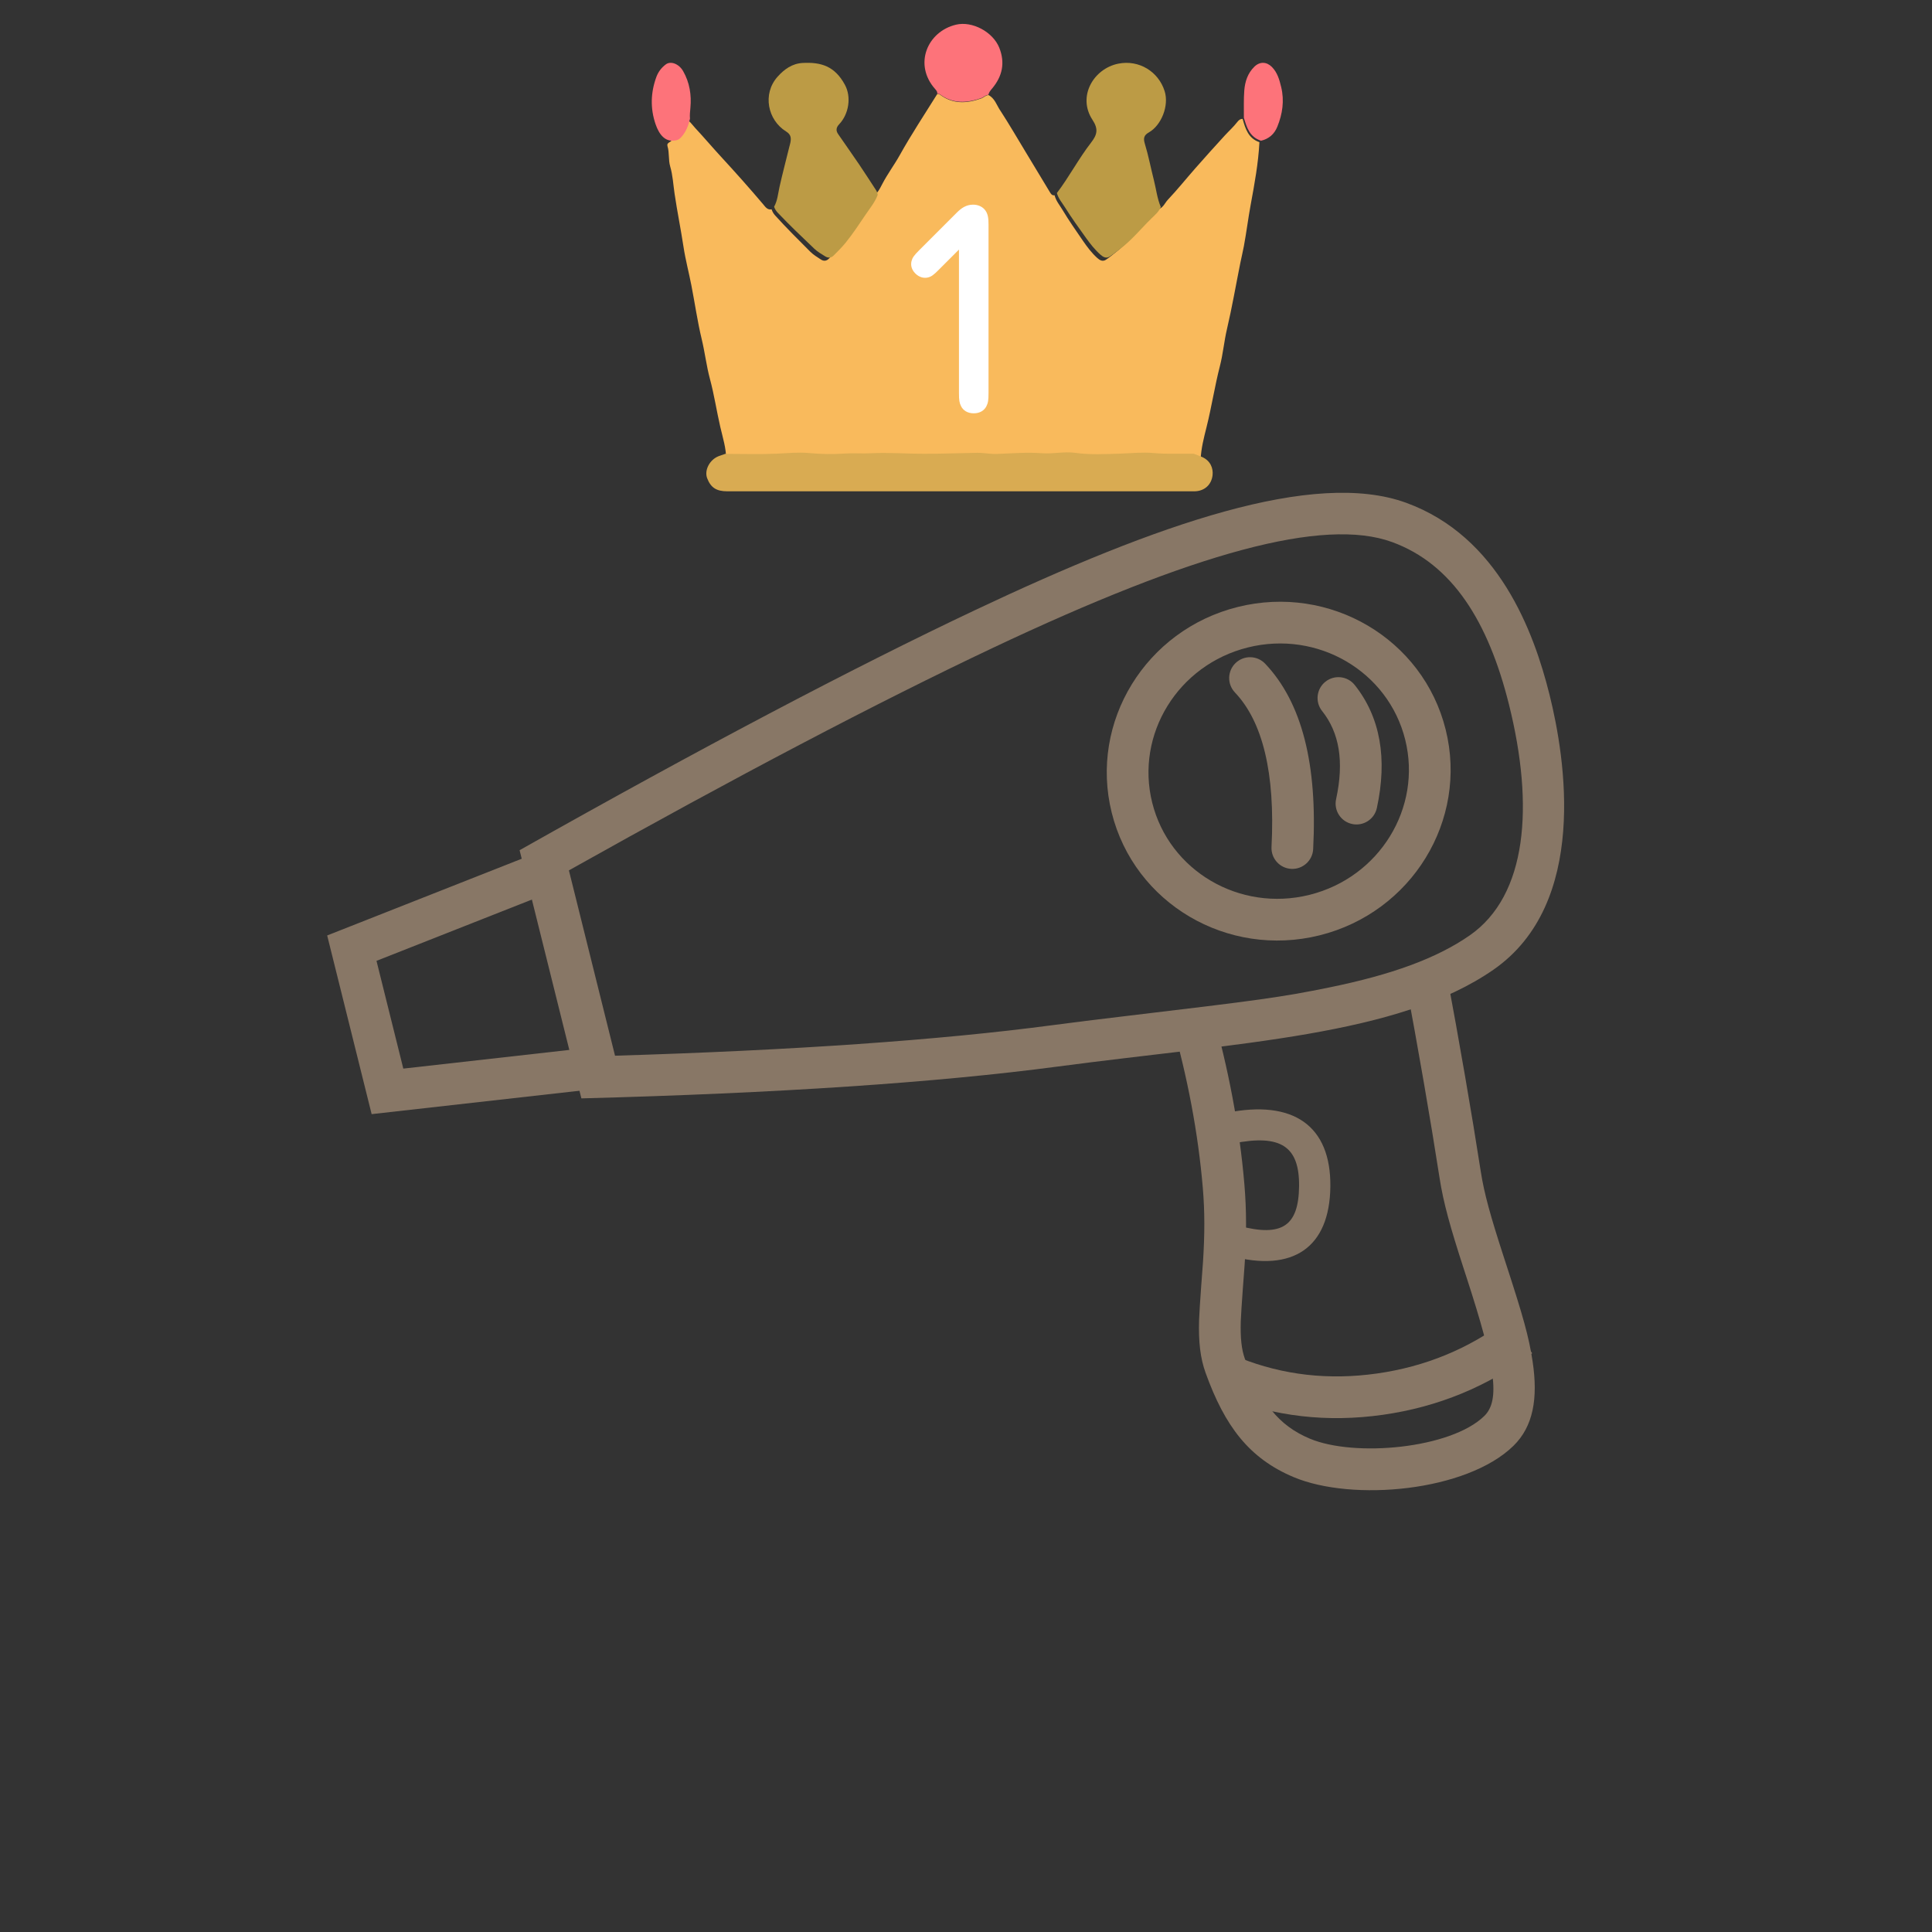 <svg height="120" viewBox="0 0 120 120" width="120" xmlns="http://www.w3.org/2000/svg" xmlns:xlink="http://www.w3.org/1999/xlink"><rect x="0" y="0" width="120" height="120" fill="#333333" stroke="none"/><mask id="a" fill="#fff"><path d="m0 .058h39.633v29.942h-39.633z" fill="none"/></mask><g fill="none" fill-rule="evenodd"><g fill="#876" fill-rule="nonzero" transform="matrix(.999 .044 -.044 .999 20.97 23.724)"><path d="m4.76 34.196v6.896l10.363 1.374v-9.643zm-2.591-2.27 15.544-2.06v15.556l-15.544-2.061z" transform="matrix(.959 -.284 .284 .959 -10.282 4.374)"/><path d="m15.709 32.937c10.905 2.368 19.869 3.946 26.878 4.735 1.365.154 2.732.32 4.533.547 8.306 1.048 9.677 1.202 12.737 1.333 3.953.169 6.919-.146 9.245-1.032 4.068-1.55 5.826-6.832 5.826-13.305 0-5.319-1.299-9.329-4.612-11.565-3.748-2.53-12.077-2.324-25.648.393-7.738 1.549-17.394 3.906-28.959 7.071zm-2.591-13.799c12.467-3.444 22.815-5.989 31.041-7.636 12.34-2.471 22.561-3.405 27.606 0 5.044 3.405 5.754 9.643 5.754 13.713s-.766 13.163-7.494 15.726c-6.728 2.563-16.413.578-27.727-.695-7.543-.849-17.269-2.59-29.179-5.225z" transform="matrix(.959 -.284 .284 .959 -5.443 13.931)"/><path d="m59.451 32.081c-5.896 0-10.686-4.699-10.686-10.508 0-5.809 4.79-10.508 10.686-10.508s10.686 4.699 10.686 10.508c0 5.809-4.79 10.508-10.686 10.508zm0-2.591c4.477 0 8.096-3.55 8.096-7.917 0-4.367-3.619-7.917-8.096-7.917-4.477 0-8.096 3.55-8.096 7.917 0 4.367 3.619 7.917 8.096 7.917z" transform="matrix(.959 -.284 .284 .959 -3.679 17.774)"/><path d="m57.814 16.141c1.23 2.17 1.23 5.45-.112 9.861-.208.684.178 1.408.862 1.616.684.208 1.408-.178 1.616-.862 1.53-5.026 1.53-8.997-.112-11.894-.353-.622-1.143-.841-1.766-.488-.622.353-.841 1.143-.488 1.766z" transform="matrix(.959 -.284 .284 .959 -3.498 17.755)"/><path d="m57.688 34.654c.129 3.693-.075 7.219-.613 10.579-.239 1.493-.587 2.863-1.098 4.47-.002.005-.915 2.753-1.114 3.462-.357 1.276-.497 2.286-.396 3.273.359 3.511 1.346 5.81 3.74 7.601 3.178 2.377 10.206 3.465 13.713 1.415 1.491-.871 2.204-2.49 2.424-4.786.15-1.558.101-2.921-.135-6.243-.019-.263-.027-.377-.037-.525-.184-2.633-.226-4.092-.103-5.458.336-3.741.647-8.008.932-12.802l-2.586-.154c-.284 4.769-.592 9.011-.926 12.724-.139 1.547-.095 3.103.099 5.871.01.15.019.265.037.528.409 5.759.204 7.897-1.012 8.608-2.511 1.468-8.445.549-10.854-1.253-1.714-1.283-2.422-2.932-2.715-5.791-.062-.608.037-1.321.314-2.311.179-.638 1.068-3.315 1.088-3.375.548-1.721.926-3.21 1.188-4.846.565-3.529.779-7.222.644-11.079z" transform="matrix(.959 -.284 .284 .959 -11.692 20.462)"/><path d="m58.381 44.163c3.034.136 3.961 1.183 3.339 3.567-.623 2.389-1.792 2.823-4.22 1.484l-.938 1.702c3.498 1.928 6.083.969 7.038-2.696.957-3.669-.939-5.811-5.132-5.999z" transform="matrix(.959 -.284 .284 .959 -10.885 19.036)"/><path d="m57.607 57.776c2.724 1.953 5.824 3.11 9.277 3.468 3.448.357 6.762-.134 9.923-1.471l-1.009-2.386c-2.757 1.166-5.633 1.592-8.647 1.28-3.009-.312-5.68-1.309-8.034-2.997z" transform="matrix(.959 -.284 .284 .959 -13.851 21.497)"/><path d="m62.719 17.266c.714 1.563.579 3.373-.48 5.523-.316.642-.052 1.418.59 1.734.642.316 1.418.052 1.734-.59 1.381-2.804 1.576-5.416.512-7.744-.297-.651-1.066-.937-1.717-.64s-.937 1.066-.64 1.717z" transform="matrix(.959 -.284 .284 .959 -3.06 18.983)"/></g><g transform="translate(40 1)"><path d="m38.176 7.658c.481-.121.807-.417.989-.878.319-.809.436-1.64.237-2.496-.107-.458-.227-.915-.567-1.27-.321-.335-.734-.345-1.061-.015-.408.411-.57.941-.614 1.494-.045.571-.02 1.147-.025 1.72-.153-.005-.252.091-.334.197-.232.301-.515.554-.771.833-.618.675-1.229 1.358-1.833 2.045-.567.645-1.104 1.318-1.693 1.942-.213.226-.326.614-.74.605-.223-.547-.281-1.135-.42-1.703-.186-.761-.324-1.534-.545-2.284-.101-.344-.054-.538.243-.712.748-.44 1.234-1.675.954-2.601-.373-1.23-1.548-1.988-2.797-1.728-1.49.309-2.496 2.061-1.561 3.541.37.585.277.941-.085 1.427-.754 1.015-1.323 2.155-2.067 3.179-.168.024-.229-.091-.302-.213-.474-.795-.955-1.586-1.434-2.379-.543-.899-1.069-1.808-1.639-2.689-.212-.327-.33-.741-.716-.939.032-.161.135-.281.234-.401.638-.772.816-1.618.444-2.57-.39-.998-1.679-1.697-2.683-1.456-1.794.432-2.656 2.514-1.3 4.063.077.088.143.172.133.296-.783 1.259-1.601 2.496-2.323 3.793-.338.608-.757 1.166-1.079 1.785-.166.319-.328.665-.682.84-.008-.115-.052-.217-.112-.314-.332-.532-.657-1.067-.997-1.594-.412-.638-.839-1.268-1.254-1.904-.14-.214-.114-.41.063-.607.585-.648.737-1.714.346-2.474-.609-1.182-1.434-1.432-2.527-1.37-.613.035-1.092.39-1.492.863-.916 1.082-.586 2.712.502 3.424.258.169.307.344.28.595-.014.133-.055.262-.086.393-.193.834-.405 1.663-.582 2.502-.086.411-.118.846-.32 1.231-.262.05-.386-.152-.518-.309-.852-1.008-1.728-1.994-2.622-2.966-.545-.592-1.063-1.209-1.612-1.798-.192-.206-.34-.484-.66-.539-.019-.225.004-.445.025-.67.074-.797-.045-1.566-.442-2.273-.252-.45-.754-.651-1.06-.419-.261.198-.46.458-.573.77-.354.972-.382 1.958-.05 2.935.21.618.594 1.186 1.322.977-.066.139-.33.141-.26.372.124.411.044.843.167 1.262.16.543.188 1.121.27 1.678.162 1.105.386 2.198.554 3.301.122.805.333 1.596.489 2.396.217 1.116.374 2.245.641 3.348.197.816.29 1.649.508 2.46.263.98.412 1.988.641 2.978.155.672.372 1.34.366 2.043-.135.047-.272.09-.406.14-.574.217-.92.872-.725 1.367.225.574.578.8 1.261.801 9.708.001 19.415.001 29.123 0.0.079 0 .157.001.236-.002.576-.027 1.015-.4 1.081-.995.047-.424-.132-.899-.677-1.125-.165-.069-.334-.129-.501-.193.026-.697.204-1.376.37-2.04.311-1.248.502-2.519.821-3.764.193-.754.261-1.54.438-2.299.317-1.36.553-2.737.827-4.105.07-.35.155-.696.22-1.045.159-.855.264-1.72.422-2.575.238-1.286.473-2.572.541-3.882m-18.407 22.34c-4.85 0-9.699.008-14.549-.005-1.174-.003-1.605-.799-1.441-1.817.072-.449.414-.761.849-.917.261-.094.362-.237.199-.456-.13-.175-.111-.351-.141-.535-.059-.364-.137-.725-.219-1.084-.24-1.065-.436-2.139-.677-3.203-.216-.956-.371-1.924-.591-2.878-.236-1.023-.413-2.058-.63-3.084-.104-.494-.143-1.029-.275-1.508-.158-.571-.204-1.151-.309-1.722-.096-.525-.212-1.049-.282-1.583-.069-.53-.162-1.067-.268-1.597-.096-.48-.137-.974-.174-1.464-.015-.197-.061-.326-.237-.439-.567-.364-.756-.954-.919-1.571-.201-.765-.08-1.51.082-2.248.127-.578.386-1.096 1.004-1.329.354-.133.874.152 1.122.59.426.752.498 1.567.463 2.402-.011.271.075.46.265.65 1.069 1.068 2.045 2.222 3.034 3.364.506.584 1.07 1.118 1.523 1.748.14.195.202.068.242-.053.148-.445.254-.901.353-1.36.151-.705.252-1.423.494-2.106.057-.162.035-.258-.107-.372-.535-.426-.951-.93-1.116-1.629-.153-.647-.083-1.246.213-1.826.562-1.101 1.514-1.534 2.683-1.424.966.091 2.13.919 2.205 2.258.032.571.099 1.192-.25 1.612-.567.68-.039 1.082.243 1.539.477.774.993 1.525 1.443 2.317.062.109.101.277.262.282.172.005.139-.178.199-.274.721-1.156 1.462-2.3 2.144-3.479.397-.687.8-1.365 1.264-2.007.124-.172.084-.315-.045-.45-.371-.39-.521-.846-.559-1.39-.063-.899.178-1.65.856-2.244.716-.626 1.579-.775 2.451-.541 1.412.379 2.248 1.92 1.744 3.374-.112.322-.25.621-.461.886-.1.124-.091.233-.007.367.652 1.04 1.306 2.079 1.945 3.128.404.664.779 1.346 1.179 2.013.135.226.245.54.493.588.102.02.294-.341.42-.544.379-.611.733-1.236 1.145-1.828.215-.31.379-.655.631-.943.107-.122.074-.246-.022-.365-.354-.438-.438-.994-.637-1.499-.031-.079-.031-.184-.009-.267.18-.683.334-1.394.912-1.864.694-.563 1.465-.845 2.39-.587.754.21 1.348.606 1.711 1.289.313.589.358 1.233.224 1.895-.098.484-.417.83-.675 1.218-.053.08-.121.128-.198.175-.355.216-.416.35-.278.75.164.476.195.979.321 1.462.093.355.124.726.266 1.069.079.192.087.393.083.596-.003.137.072.254.171.313.127.075.159-.091.213-.156.732-.873 1.498-1.717 2.242-2.579.641-.742 1.284-1.491 2.007-2.161.318-.295.577-.619.518-1.132-.08-.696.081-1.383.346-2.023.17-.409.496-.757.964-.799.445-.039.785.222.998.62.262.49.432 1.003.423 1.57-.01.605.034 1.212-.133 1.807-.139.495-.403.899-.834 1.18-.114.074-.168.145-.186.287-.054.433-.029.903-.161 1.291-.213.629-.128 1.281-.311 1.905-.114.389-.165.806-.21 1.22-.053.495-.206.978-.281 1.475-.144.95-.373 1.884-.522 2.834-.108.692-.283 1.373-.427 2.059-.203.963-.397 1.926-.608 2.887-.191.873-.375 1.75-.537 2.628-.138.746-.39 1.469-.441 2.231-.006.087-.077.138-.095.208-.057.219-.098.402.198.544.901.43 1.143 1.146.707 2.008-.275.544-.766.707-1.339.707-3.401-.002-6.803-.001-10.204-.001-1.493 0-2.986 0-4.479-0" fill="#eacaaa" mask="url(#a)"/><path d="m22.118 5.846c.572.881 1.099 1.791 1.644 2.69.48.793.962 1.585 1.437 2.38.073.122.135.237.303.213.083.343.315.611.489.902.395.661.838 1.294 1.275 1.929.26.378.537.746.879 1.057.158.144.34.251.544.118.224-.146.428-.323.64-.488.713-.553 1.261-1.27 1.889-1.908.214-.217.458-.428.578-.728.415.009.528-.379.742-.605.591-.624 1.129-1.297 1.697-1.943.606-.688 1.218-1.371 1.838-2.046.256-.279.54-.532.773-.834.082-.106.182-.202.335-.197.172.609.353 1.212 1.044 1.445-.068 1.31-.305 2.597-.543 3.884-.158.855-.263 1.721-.423 2.576-.065.35-.151.696-.221 1.046-.275 1.369-.511 2.746-.83 4.107-.178.759-.245 1.546-.439 2.3-.32 1.246-.512 2.518-.824 3.766-.166.665-.345 1.343-.371 2.041-.853-.014-1.703.031-2.558-.044-.678-.06-1.366.015-2.05.036-.951.029-1.909.081-2.86-.049-.691-.094-1.377.078-2.078.026-.941-.07-1.895.008-2.842.043-.418.015-.826-.075-1.241-.069-1.106.018-2.211.059-3.317.06-1.128.001-2.259-.091-3.383-.032-.545.029-1.086-.022-1.632.017-.745.053-1.5.036-2.253-.032-.655-.059-1.321.008-1.982.038-1.089.05-2.182.013-3.273.013.006-.704-.212-1.373-.367-2.044-.229-.991-.379-1.999-.643-2.98-.218-.811-.312-1.645-.509-2.462-.267-1.104-.425-2.233-.643-3.349-.156-.801-.368-1.592-.49-2.397-.168-1.104-.393-2.198-.555-3.303-.082-.557-.11-1.136-.27-1.679-.123-.419-.043-.852-.168-1.262-.07-.231.195-.233.261-.373.12-.04.199-.124.28-.22.274-.32.407-.7.499-1.1.32.056.469.334.661.54.55.589 1.07 1.206 1.617 1.799.896.972 1.775 1.958 2.629 2.967.132.156.257.358.52.309.044.142.116.264.217.376.7.778 1.445 1.512 2.183 2.253.194.194.425.331.649.479.175.115.354.117.516-.055.247-.261.495-.516.716-.804.433-.561.807-1.16 1.19-1.753.258-.401.561-.782.724-1.241.355-.176.517-.522.684-.841.323-.62.743-1.178 1.082-1.786.723-1.297 1.544-2.535 2.329-3.795.054.011.121.005.161.036.807.611 1.674.56 2.568.242.157-.056.272-.204.451-.21.387.199.505.613.717.94z" fill="#f9ba5c"/><path d="m5.045 27.19c1.078 0 2.157.037 3.233-.013.654-.031 1.311-.097 1.958-.038.744.068 1.489.085 2.225.032.539-.039 1.073.012 1.611-.017 1.11-.06 2.227.033 3.341.032 1.092-.001 2.184-.042 3.276-.06.409-.007.813.085 1.225.069.936-.034 1.878-.114 2.807-.043.692.053 1.369-.121 2.052-.026.94.131 1.885.079 2.825.049.675-.021 1.355-.097 2.025-.037.844.076 1.684.031 2.526.045.166.064.333.125.496.194.539.228.717.706.67 1.134-.066.6-.5.976-1.071 1.003-.078.004-.156.002-.233.002-9.613 0-19.225 0-28.838-0-.676-0-1.025-.229-1.248-.807-.193-.499.15-1.159.718-1.378.133-.051.268-.094.402-.141" fill="#d9ab52"/><path d="m32.099 11.86c-.123.296-.373.504-.592.718-.644.629-1.206 1.336-1.936 1.881-.217.162-.426.337-.656.481-.21.131-.397.025-.558-.117-.35-.307-.634-.67-.901-1.042-.448-.626-.902-1.251-1.308-1.902-.178-.287-.416-.551-.502-.889.765-1.01 1.35-2.135 2.125-3.136.371-.479.467-.83.087-1.407-.961-1.46.073-3.188 1.604-3.493 1.284-.256 2.492.492 2.875 1.705.289.914-.211 2.131-.98 2.566-.305.172-.353.364-.249.703.226.74.369 1.503.56 2.253.143.56.203 1.141.432 1.68" fill="#bc9b45"/><path d="m14.516 11.103c-.169.455-.483.833-.752 1.229-.397.587-.786 1.181-1.235 1.737-.23.285-.488.538-.744.796-.168.17-.355.169-.536.055-.233-.146-.473-.282-.674-.475-.767-.734-1.54-1.462-2.267-2.232-.105-.111-.18-.232-.226-.372.21-.381.243-.813.333-1.22.184-.831.405-1.653.606-2.48.031-.13.074-.258.089-.39.028-.249-.023-.422-.292-.59-1.133-.705-1.477-2.322-.523-3.394.417-.469.916-.821 1.554-.856 1.138-.061 1.997.186 2.631 1.358.408.753.249 1.809-.36 2.452-.185.195-.211.389-.066.601.433.631.877 1.254 1.306 1.887.354.522.692 1.053 1.038 1.58.063.096.109.197.117.311" fill="#bc9b45"/><g fill="#fd737a"><path d="m21.389 4.889c-.179.007-.293.152-.45.207-.891.312-1.756.362-2.56-.238-.04-.03-.107-.024-.161-.035.01-.122-.056-.205-.133-.291-1.356-1.524-.494-3.575 1.299-4 1.004-.238 2.292.45 2.683 1.433.372.937.194 1.77-.443 2.53-.099.118-.202.236-.234.394"/><path d="m38.325 7.742c-.705-.23-.889-.825-1.065-1.426.005-.567-.02-1.135.025-1.699.044-.546.21-1.069.627-1.475.334-.326.756-.316 1.085.014.348.35.471.801.58 1.254.204.846.084 1.666-.242 2.465-.185.455-.518.748-1.01.867"/><path d="m2.856 6.374c-.094.401-.229.782-.507 1.103-.083.096-.163.18-.284.22-.741.21-1.132-.36-1.345-.98-.337-.98-.309-1.97.051-2.945.115-.312.318-.574.583-.772.312-.233.821-.031 1.078.42.404.71.525 1.481.45 2.281-.021.225-.045.447-.026.672"/></g><path d="m17.079 14.556 2.349-2.349c.279-.279.585-.495 1.008-.495.288 0 .522.099.693.27.243.252.27.585.27.963v10.476c0 .441-.027.603-.135.819-.126.243-.387.432-.783.432s-.657-.189-.783-.432c-.108-.216-.135-.378-.135-.819v-8.919l-1.269 1.269c-.306.306-.441.405-.639.459-.27.072-.567-.009-.801-.243-.234-.234-.306-.513-.234-.783.054-.198.153-.342.459-.648z" fill="#fff"/></g></g></svg>